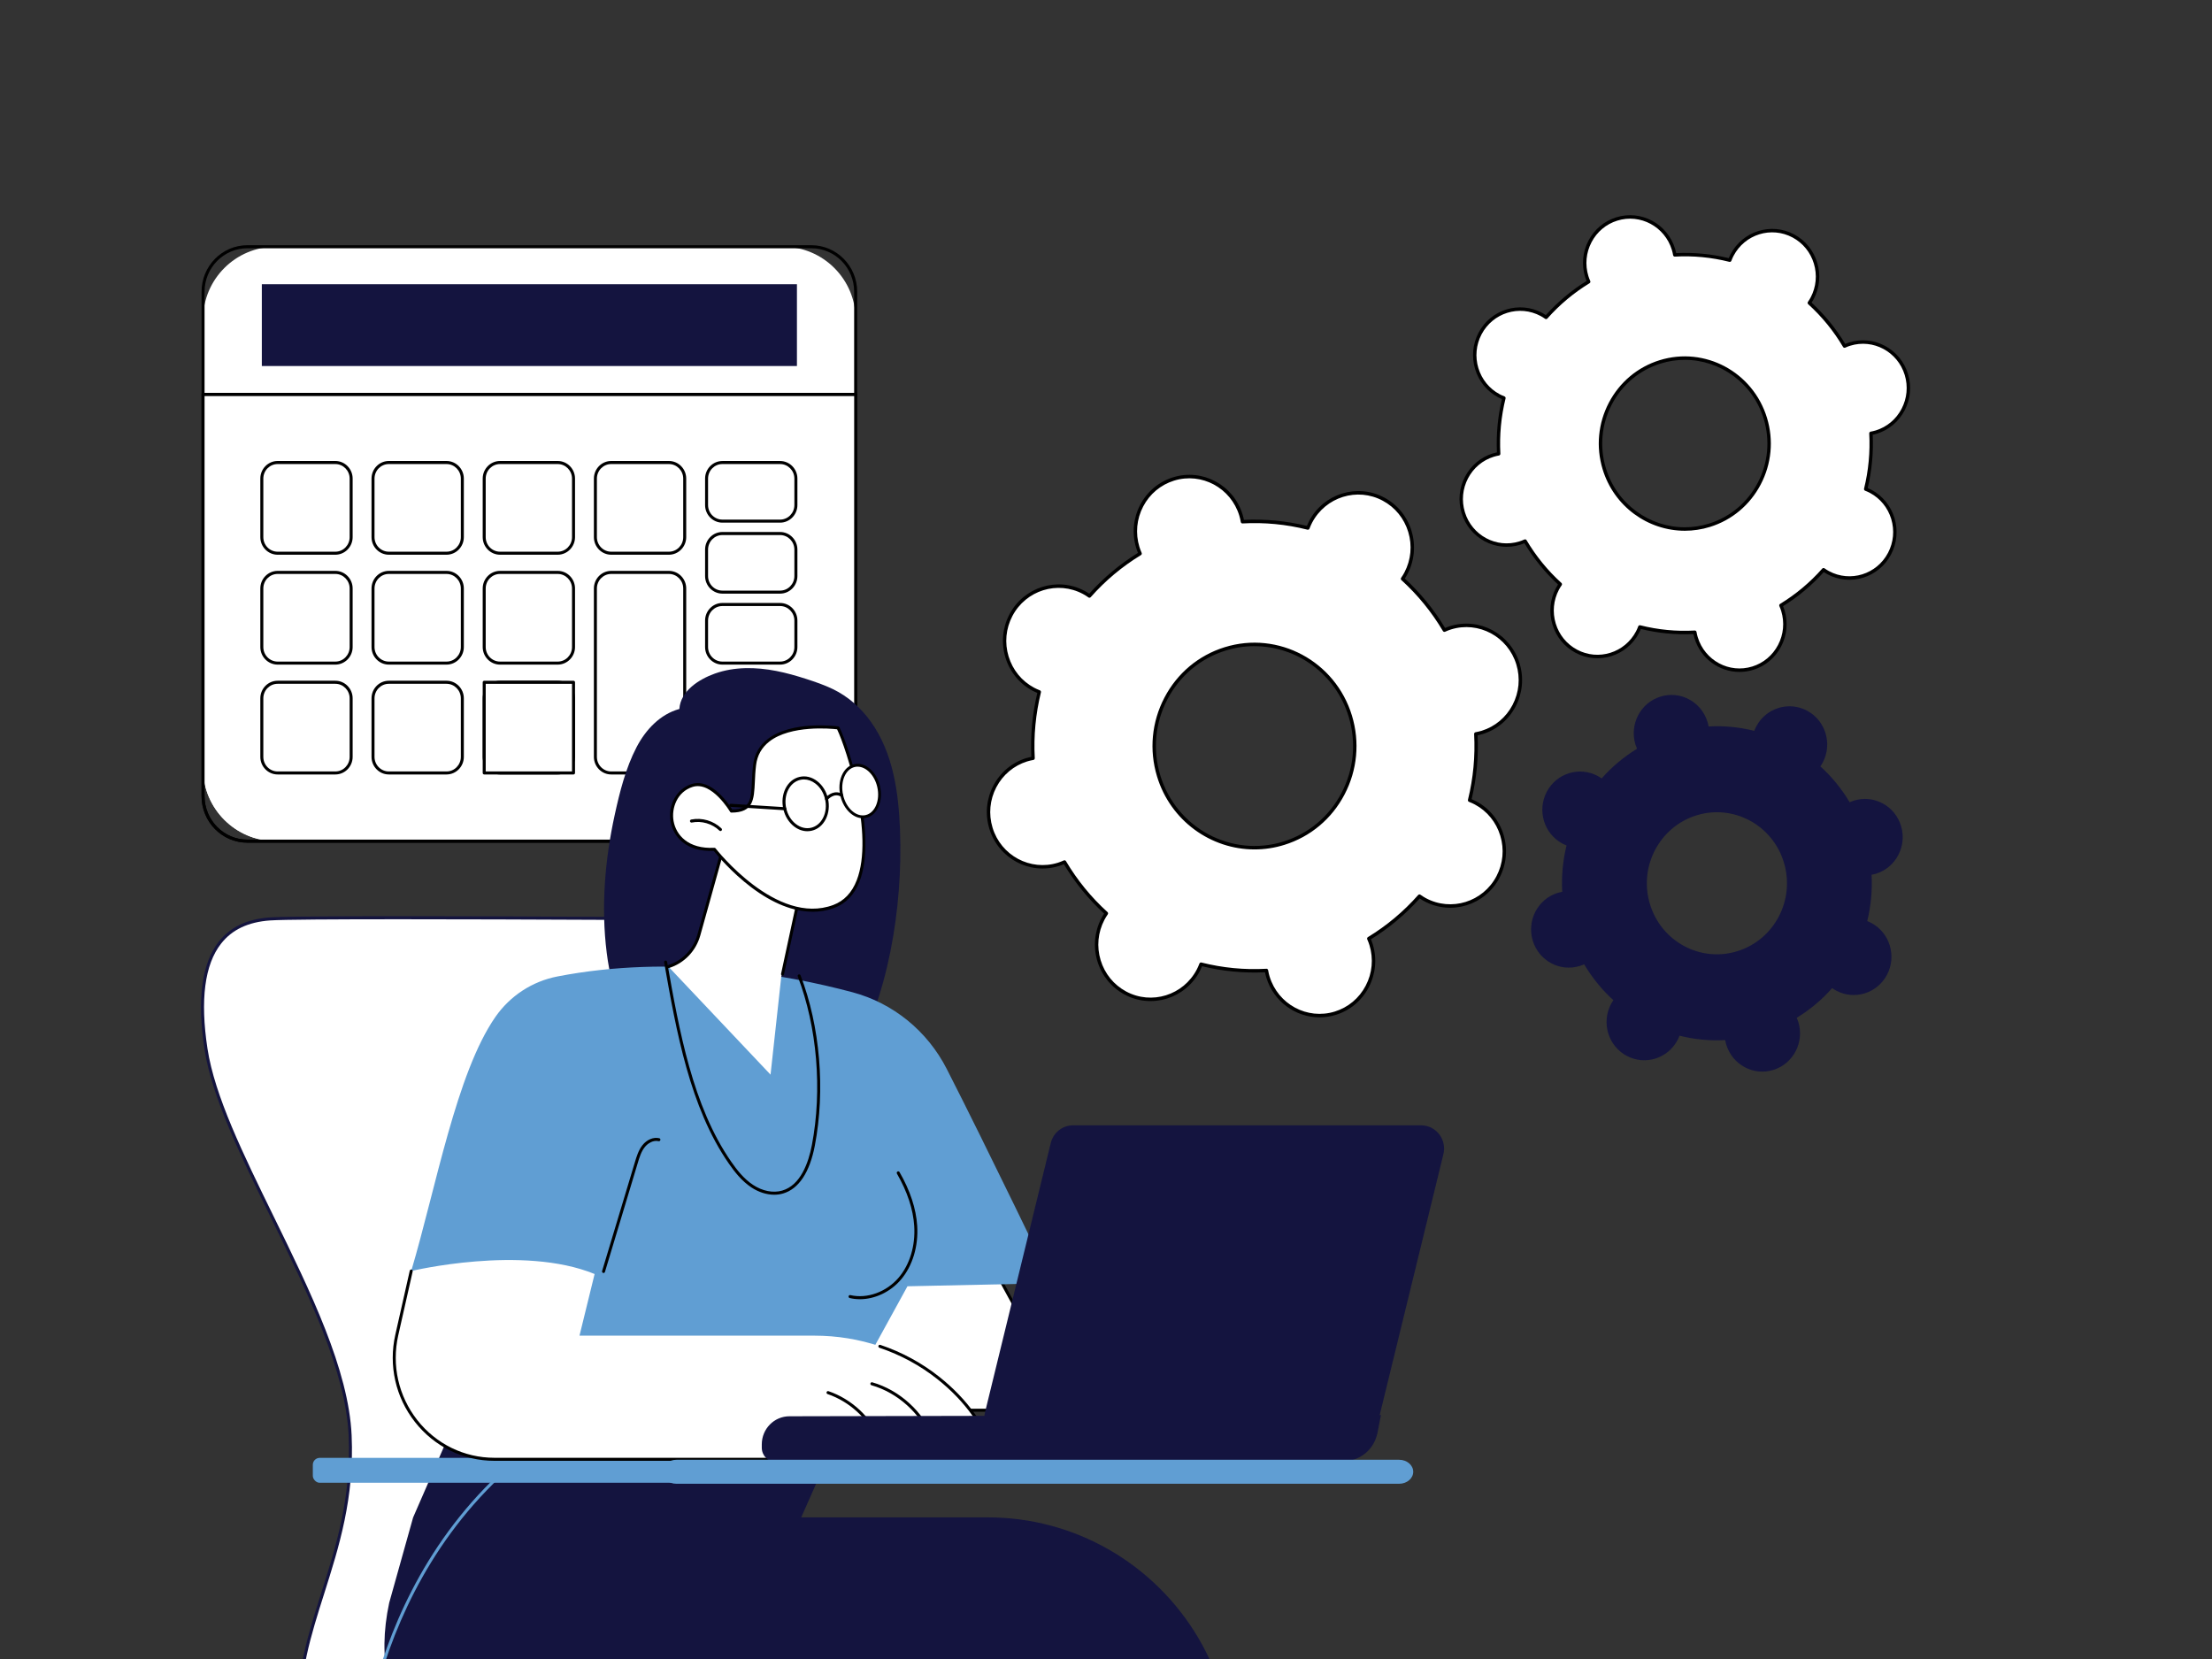 <?xml version="1.0" encoding="UTF-8"?>
<svg xmlns="http://www.w3.org/2000/svg" id="Layer_1" data-name="Layer 1" viewBox="0 0 900 675">
  <rect x="0" y="0" width="900" height="675" fill="#333333" stroke="none"/>
  <defs>
    <style>
      .cls-1 {
        fill: none;
      }

      .cls-1, .cls-2, .cls-3, .cls-4, .cls-5 {
        stroke-width: 0px;
      }

      .cls-2 {
        fill: #609ed3;
      }

      .cls-3 {
        fill: #14143f;
      }

      .cls-4 {
        fill: #000;
      }

      .cls-5 {
        fill: #fff;
      }
    </style>
  </defs>
  <path class="cls-4" d="M1277.99,41.84c-.14,0-.28-.05-.39-.16l-116.63-116.63-132.39-65.17h-208.29c-.31,0-.56-.25-.56-.56s.25-.56.56-.56h208.42c.09,0,.17.02.25.06l132.59,65.27c.05.03.1.06.15.11l116.7,116.7c.22.22.22.57,0,.79-.11.11-.25.16-.39.16Z"></path>
  <g>
    <path class="cls-5" d="M82.62,160.45h265.52v152.23c0,16.31-13.24,29.55-29.55,29.55H112.18c-16.31,0-29.55-13.24-29.55-29.55v-152.23h0Z"></path>
    <path class="cls-4" d="M330.13,342.86H100.64c-10.27,0-18.63-8.48-18.63-18.91v-163.5c0-.34.27-.62.61-.62h265.52c.34,0,.61.28.61.62v163.5c0,10.43-8.36,18.91-18.63,18.91ZM83.23,161.07v162.88c0,9.74,7.81,17.67,17.41,17.67h229.49c9.6,0,17.41-7.93,17.41-17.67v-162.88H83.23Z"></path>
  </g>
  <g>
    <path class="cls-5" d="M82.62,160.45h265.52v152.23c0,16.31-13.24,29.55-29.55,29.55H112.18c-16.31,0-29.55-13.24-29.55-29.55v-152.23h0Z"></path>
    <path class="cls-4" d="M330.13,342.86H100.64c-10.27,0-18.63-8.48-18.63-18.91v-163.5c0-.34.27-.62.61-.62h265.52c.34,0,.61.28.61.62v163.5c0,10.43-8.36,18.91-18.63,18.91ZM83.23,161.07v162.88c0,9.74,7.81,17.67,17.41,17.67h229.49c9.6,0,17.41-7.93,17.41-17.67v-162.88H83.23Z"></path>
  </g>
  <g>
    <path class="cls-5" d="M112.18,100.39h206.41c16.31,0,29.55,13.24,29.55,29.55v30.5H82.62v-30.5c0-16.31,13.24-29.55,29.55-29.55Z"></path>
    <path class="cls-4" d="M348.15,161.07H82.62c-.34,0-.61-.28-.61-.62v-41.77c0-10.43,8.36-18.91,18.63-18.91h229.49c10.27,0,18.63,8.48,18.63,18.91v41.77c0,.34-.27.62-.61.62ZM83.23,159.83h264.3v-41.15c0-9.74-7.81-17.67-17.41-17.67H100.64c-9.6,0-17.41,7.93-17.41,17.67v41.15Z"></path>
  </g>
  <rect class="cls-3" x="106.53" y="115.64" width="217.72" height="33.28"></rect>
  <g>
    <rect class="cls-5" x="106.53" y="188.2" width="36.34" height="36.89" rx="10.55" ry="10.55"></rect>
    <path class="cls-4" d="M136.44,225.7h-23.48c-3.88,0-7.04-3.21-7.04-7.15v-23.84c0-3.94,3.16-7.15,7.04-7.15h23.48c3.88,0,7.04,3.21,7.04,7.15v23.84c0,3.94-3.16,7.15-7.04,7.15ZM112.96,188.81c-3.21,0-5.82,2.65-5.82,5.91v23.84c0,3.26,2.61,5.91,5.82,5.91h23.48c3.21,0,5.82-2.65,5.82-5.91v-23.84c0-3.26-2.61-5.91-5.82-5.91h-23.48Z"></path>
  </g>
  <g>
    <rect class="cls-5" x="151.77" y="188.2" width="36.34" height="36.89" rx="10.55" ry="10.55"></rect>
    <path class="cls-4" d="M181.68,225.7h-23.48c-3.88,0-7.04-3.21-7.04-7.15v-23.84c0-3.94,3.16-7.15,7.04-7.15h23.48c3.88,0,7.04,3.21,7.04,7.15v23.84c0,3.94-3.16,7.15-7.04,7.15ZM158.2,188.81c-3.21,0-5.82,2.65-5.82,5.91v23.84c0,3.26,2.61,5.91,5.82,5.91h23.48c3.21,0,5.82-2.65,5.82-5.91v-23.84c0-3.26-2.61-5.91-5.82-5.91h-23.48Z"></path>
  </g>
  <g>
    <rect class="cls-5" x="197.01" y="188.2" width="36.34" height="36.89" rx="10.55" ry="10.55"></rect>
    <path class="cls-4" d="M226.92,225.7h-23.48c-3.88,0-7.04-3.21-7.04-7.15v-23.84c0-3.94,3.16-7.15,7.04-7.15h23.48c3.88,0,7.04,3.21,7.04,7.15v23.84c0,3.94-3.16,7.15-7.04,7.15ZM203.44,188.81c-3.21,0-5.82,2.65-5.82,5.91v23.84c0,3.26,2.61,5.91,5.82,5.91h23.48c3.21,0,5.82-2.65,5.82-5.91v-23.84c0-3.26-2.61-5.91-5.82-5.91h-23.48Z"></path>
  </g>
  <g>
    <rect class="cls-5" x="242.24" y="188.2" width="36.34" height="36.89" rx="10.55" ry="10.55"></rect>
    <path class="cls-4" d="M272.16,225.7h-23.48c-3.88,0-7.04-3.21-7.04-7.15v-23.84c0-3.94,3.16-7.15,7.04-7.15h23.48c3.88,0,7.04,3.21,7.04,7.15v23.84c0,3.94-3.16,7.15-7.04,7.15ZM248.68,188.81c-3.21,0-5.82,2.65-5.82,5.91v23.84c0,3.26,2.61,5.91,5.82,5.91h23.48c3.21,0,5.82-2.65,5.82-5.91v-23.84c0-3.26-2.61-5.91-5.82-5.91h-23.48Z"></path>
  </g>
  <g>
    <rect class="cls-5" x="106.53" y="232.9" width="36.34" height="36.89" rx="10.55" ry="10.55"></rect>
    <path class="cls-4" d="M136.44,270.41h-23.48c-3.88,0-7.04-3.21-7.04-7.15v-23.84c0-3.94,3.16-7.15,7.04-7.15h23.48c3.88,0,7.04,3.21,7.04,7.15v23.84c0,3.94-3.16,7.15-7.04,7.15ZM112.96,233.52c-3.21,0-5.82,2.65-5.82,5.91v23.84c0,3.26,2.61,5.91,5.82,5.91h23.48c3.21,0,5.82-2.65,5.82-5.91v-23.84c0-3.26-2.61-5.91-5.82-5.91h-23.48Z"></path>
  </g>
  <g>
    <rect class="cls-5" x="151.77" y="232.9" width="36.34" height="36.89" rx="10.55" ry="10.55"></rect>
    <path class="cls-4" d="M181.68,270.41h-23.48c-3.88,0-7.04-3.21-7.04-7.15v-23.84c0-3.94,3.16-7.15,7.04-7.15h23.48c3.88,0,7.04,3.21,7.04,7.15v23.84c0,3.94-3.16,7.15-7.04,7.15ZM158.2,233.52c-3.21,0-5.82,2.65-5.82,5.91v23.84c0,3.26,2.61,5.91,5.82,5.91h23.48c3.21,0,5.82-2.65,5.82-5.91v-23.84c0-3.26-2.61-5.91-5.82-5.91h-23.48Z"></path>
  </g>
  <g>
    <rect class="cls-5" x="197.01" y="232.9" width="36.34" height="36.89" rx="10.55" ry="10.55"></rect>
    <path class="cls-4" d="M226.92,270.41h-23.48c-3.88,0-7.04-3.21-7.04-7.15v-23.84c0-3.94,3.16-7.15,7.04-7.15h23.48c3.88,0,7.04,3.21,7.04,7.15v23.84c0,3.94-3.16,7.15-7.04,7.15ZM203.44,233.52c-3.21,0-5.82,2.65-5.82,5.91v23.84c0,3.26,2.61,5.91,5.82,5.91h23.48c3.21,0,5.82-2.65,5.82-5.91v-23.84c0-3.26-2.61-5.91-5.82-5.91h-23.48Z"></path>
  </g>
  <g>
    <rect class="cls-5" x="106.53" y="277.61" width="36.34" height="36.89" rx="10.55" ry="10.55"></rect>
    <path class="cls-4" d="M136.44,315.11h-23.48c-3.88,0-7.04-3.21-7.04-7.15v-23.84c0-3.94,3.16-7.15,7.04-7.15h23.48c3.88,0,7.04,3.21,7.04,7.15v23.84c0,3.94-3.16,7.15-7.04,7.15ZM112.96,278.22c-3.21,0-5.82,2.65-5.82,5.91v23.84c0,3.26,2.61,5.91,5.82,5.91h23.48c3.21,0,5.82-2.65,5.82-5.91v-23.84c0-3.26-2.61-5.91-5.82-5.91h-23.48Z"></path>
  </g>
  <g>
    <rect class="cls-5" x="151.77" y="277.61" width="36.34" height="36.89" rx="10.55" ry="10.55"></rect>
    <path class="cls-4" d="M181.68,315.11h-23.48c-3.88,0-7.04-3.21-7.04-7.15v-23.84c0-3.94,3.16-7.15,7.04-7.15h23.48c3.88,0,7.04,3.21,7.04,7.15v23.84c0,3.94-3.16,7.15-7.04,7.15ZM158.2,278.22c-3.21,0-5.82,2.65-5.82,5.91v23.84c0,3.26,2.61,5.91,5.82,5.91h23.48c3.21,0,5.82-2.65,5.82-5.91v-23.84c0-3.26-2.61-5.91-5.82-5.91h-23.48Z"></path>
  </g>
  <g>
    <rect class="cls-5" x="242.24" y="232.9" width="36.34" height="81.6" rx="10.55" ry="10.55"></rect>
    <path class="cls-4" d="M272.16,315.11h-23.48c-3.88,0-7.04-3.21-7.04-7.15v-68.54c0-3.94,3.16-7.15,7.04-7.15h23.48c3.88,0,7.04,3.21,7.04,7.15v68.54c0,3.94-3.16,7.15-7.04,7.15ZM248.68,233.52c-3.21,0-5.82,2.65-5.82,5.91v68.54c0,3.26,2.61,5.91,5.82,5.91h23.48c3.21,0,5.82-2.65,5.82-5.91v-68.54c0-3.26-2.61-5.91-5.82-5.91h-23.48Z"></path>
  </g>
  <g>
    <rect class="cls-5" x="197.01" y="277.61" width="36.34" height="36.89" rx="10.55" ry="10.55"></rect>
    <path class="cls-4" d="M226.92,315.11h-23.48c-3.88,0-7.04-3.21-7.04-7.15v-23.84c0-3.94,3.16-7.15,7.04-7.15h23.48c3.88,0,7.04,3.21,7.04,7.15v23.84c0,3.94-3.16,7.15-7.04,7.15ZM203.44,278.22c-3.21,0-5.82,2.65-5.82,5.91v23.84c0,3.26,2.61,5.91,5.82,5.91h23.48c3.21,0,5.82-2.65,5.82-5.91v-23.84c0-3.26-2.61-5.91-5.82-5.91h-23.48Z"></path>
  </g>
  <g>
    <rect class="cls-5" x="287.48" y="277.61" width="36.34" height="36.89" rx="10.55" ry="10.55"></rect>
    <path class="cls-4" d="M317.4,315.11h-23.48c-3.88,0-7.04-3.21-7.04-7.15v-23.84c0-3.94,3.16-7.15,7.04-7.15h23.48c3.88,0,7.04,3.21,7.04,7.15v23.84c0,3.94-3.16,7.15-7.04,7.15ZM293.91,278.22c-3.21,0-5.82,2.65-5.82,5.91v23.84c0,3.26,2.61,5.91,5.82,5.91h23.48c3.21,0,5.82-2.65,5.82-5.91v-23.84c0-3.26-2.61-5.91-5.82-5.91h-23.48Z"></path>
  </g>
  <g>
    <rect class="cls-5" x="287.48" y="188.2" width="36.34" height="23.83" rx="10.55" ry="10.55"></rect>
    <path class="cls-4" d="M317.4,212.65h-23.48c-3.88,0-7.04-3.21-7.04-7.15v-10.78c0-3.94,3.16-7.15,7.04-7.15h23.48c3.88,0,7.04,3.21,7.04,7.15v10.78c0,3.94-3.16,7.15-7.04,7.15ZM293.91,188.81c-3.21,0-5.82,2.65-5.82,5.91v10.78c0,3.26,2.61,5.91,5.82,5.91h23.48c3.21,0,5.82-2.65,5.82-5.91v-10.78c0-3.26-2.61-5.91-5.82-5.91h-23.48Z"></path>
  </g>
  <g>
    <rect class="cls-5" x="287.48" y="217.08" width="36.34" height="23.83" rx="10.55" ry="10.55"></rect>
    <path class="cls-4" d="M317.4,241.53h-23.48c-3.88,0-7.04-3.21-7.04-7.15v-10.78c0-3.94,3.16-7.15,7.04-7.15h23.48c3.88,0,7.04,3.21,7.04,7.15v10.78c0,3.94-3.16,7.15-7.04,7.15ZM293.91,217.7c-3.21,0-5.82,2.65-5.82,5.91v10.78c0,3.26,2.61,5.91,5.82,5.91h23.48c3.21,0,5.82-2.65,5.82-5.91v-10.78c0-3.26-2.61-5.91-5.82-5.91h-23.48Z"></path>
  </g>
  <g>
    <rect class="cls-5" x="287.48" y="245.96" width="36.34" height="23.83" rx="10.55" ry="10.55"></rect>
    <path class="cls-4" d="M317.4,270.41h-23.48c-3.88,0-7.04-3.21-7.04-7.15v-10.78c0-3.94,3.16-7.15,7.04-7.15h23.48c3.88,0,7.04,3.21,7.04,7.15v10.78c0,3.94-3.16,7.15-7.04,7.15ZM293.91,246.58c-3.21,0-5.82,2.65-5.82,5.91v10.78c0,3.26,2.61,5.91,5.82,5.91h23.48c3.21,0,5.82-2.65,5.82-5.91v-10.78c0-3.26-2.61-5.91-5.82-5.91h-23.48Z"></path>
  </g>
  <g>
    <rect class="cls-5" x="197.01" y="277.61" width="36.34" height="36.89"></rect>
    <path class="cls-4" d="M233.35,315.11h-36.34c-.34,0-.61-.28-.61-.62v-36.89c0-.34.27-.62.61-.62h36.34c.34,0,.61.28.61.62v36.89c0,.34-.27.62-.61.62ZM197.62,313.88h35.12v-35.65h-35.12v35.65Z"></path>
  </g>
  <path class="cls-5" d="M339.78,739.25h-194.06s-21.68-1.1-23.85-39.62c-2.17-38.52,22.77-67.13,20.6-115.55-2.17-48.42-52.15-114.45-58.66-157.37-6.5-42.92,10.84-51.72,26.02-52.82s179,0,179,0l13.01,323.54h43.37s-3.79,43.47-5.42,41.82Z"></path>
  <path class="cls-3" d="M339.87,739.91c-.08,0-.17-.02-.25-.05h-193.91c-.26-.01-5.73-.35-11.52-5.52-5.28-4.72-11.81-14.57-12.94-34.68-1.04-18.42,4.07-34.55,9.49-51.63,6.02-18.99,12.25-38.64,11.11-63.93-1.18-26.46-16.68-58.12-31.66-88.73-12.37-25.27-24.05-49.13-26.99-68.57-3.06-20.17-1.11-34.85,5.79-43.63,4.71-5.99,11.51-9.23,20.78-9.9,15.03-1.09,177.41-.01,179.05,0,.33,0,.59.26.6.59l12.99,322.94h42.78c.17,0,.33.07.45.2.12.13.17.3.16.47,0,.1-.91,10.43-2.01,20.71-2.26,21.16-3.08,21.46-3.68,21.68-.08.03-.16.04-.24.04ZM340.21,738.81h0,0ZM162.88,374.02c-26.48,0-48,.12-53.01.48-8.92.65-15.44,3.73-19.92,9.44-6.68,8.5-8.55,22.86-5.54,42.67,2.92,19.25,14.56,43.03,26.88,68.21,15.04,30.72,30.59,62.5,31.78,89.22,1.14,25.52-5.12,45.27-11.17,64.37-5.38,16.96-10.45,32.98-9.43,51.18,2.11,37.53,23.06,39.02,23.27,39.03h193.89c1.21-2.73,3.59-25.79,4.89-40.58h-42.7c-.33,0-.6-.26-.61-.59l-12.99-322.95c-7.04-.05-75.12-.48-125.36-.48Z"></path>
  <polygon class="cls-3" points="361.39 537.38 319.54 631.98 168.1 617.37 198.99 546.54 361.39 537.38"></polygon>
  <path class="cls-3" d="M272.15,939.3s155.54,36.3,289.58-22.09c0,0-45.15-201.55-74.06-250.61-18.01-30.56-50.55-49.22-85.62-49.22h-233.96s-9.74,34.77-9.74,34.77c-9.83,45.93,18.13,78.14,76.59,78.18,32.57.02,76.46.56,91.72.39l-54.51,208.59Z"></path>
  <g>
    <path class="cls-2" d="M145.71,739.87c-.33,0-.6-.26-.61-.59,0-.21-.7-20.85,6.06-48.22,6.24-25.26,20.29-61.59,51.77-91.24.25-.23.63-.22.86.03.23.25.21.64-.03.87-31.26,29.44-45.22,65.53-51.42,90.63-6.72,27.19-6.03,47.66-6.03,47.87.01.34-.25.63-.59.64,0,0-.02,0-.02,0Z"></path>
    <rect class="cls-2" x="127.28" y="593.16" width="148.25" height="10.14" rx="2.81" ry="2.81"></rect>
  </g>
  <path class="cls-3" d="M366.19,337.55c-.6-15.2-2.81-31.18-11.81-43.82-4.05-5.69-9.27-10.36-15.54-13.37-3.47-1.67-7.11-2.92-10.77-4.1-4.02-1.3-8.09-2.46-12.24-3.27-8.27-1.61-17-1.79-25.03,1.09-6.22,2.23-13.92,6.96-14.38,14.38-7.82,2.14-13.72,8.44-17.42,15.55-4.42,8.47-6.84,18.2-8.88,27.51-4,18.25-5.61,37.55-3.26,56.15,2.05,16.18,7.57,32.51,19.21,44.21,10.81,10.86,26.07,16.47,41.17,16.49,7.67,0,15.4-1.41,22.5-4.36,6.33-2.63,12.52-6.62,16.48-12.39,14.92-25.3,21.23-61.81,19.96-94.06Z"></path>
  <g>
    <polygon class="cls-5" points="435.98 573.79 319.9 573.79 328.18 505.35 391.76 492.8 435.98 573.79"></polygon>
    <path class="cls-4" d="M435.98,574.4h-116.08c-.17,0-.34-.08-.46-.21-.12-.13-.17-.31-.15-.49l8.29-68.43c.03-.27.23-.48.49-.53l63.57-12.55c.26-.05.52.07.65.31l44.22,80.98c.1.19.1.43,0,.61-.11.19-.31.3-.53.3ZM320.59,573.17h114.36l-43.51-79.67-62.7,12.38-8.15,67.29Z"></path>
  </g>
  <g>
    <path class="cls-2" d="M369.22,523.35l58.85-1.26s-26.32-54.79-42.87-87.18c-7.88-15.43-21.81-26.78-38.38-31.2-27.39-7.3-73.18-15.52-120.05-6.41-10.19,1.98-19.23,7.86-25.21,16.46-15.88,22.86-24.18,69.49-34.25,103.39l64.96,1.21-15.47,54.87,125.44-.73,26.98-49.15Z"></path>
    <path class="cls-4" d="M245.56,517.94c-.06,0-.12,0-.18-.03-.32-.1-.5-.45-.4-.77l13.36-44.35c.68-2.24,1.44-4.79,3.02-6.8,1.82-2.32,4.52-3.45,6.88-2.88.33.08.53.41.45.74-.08.33-.41.54-.73.46-2.16-.52-4.4.86-5.65,2.45-1.44,1.83-2.14,4.15-2.81,6.39l-13.36,44.35c-.08.27-.32.44-.58.44Z"></path>
    <path class="cls-4" d="M315,486.1c-3.09,0-6.34-1.03-9.32-3-3.93-2.61-6.82-6.35-9.13-9.67-15.89-22.85-21.39-53.98-26.25-81.45l-.08-.43c-.06-.34.16-.66.49-.72.33-.06.65.16.71.5l.08.43c4.83,27.34,10.31,58.33,26.04,80.95,2.24,3.22,5.04,6.86,8.8,9.35,3.88,2.57,8.22,3.43,11.92,2.35,7.47-2.18,10.69-11.29,12.08-18.54,4.28-22.41,2.13-48.05-5.75-68.58-.12-.32.03-.68.35-.8.31-.12.67.03.79.35,7.96,20.74,10.13,46.63,5.81,69.26-2.08,10.9-6.55,17.64-12.94,19.5-1.16.34-2.37.5-3.6.5Z"></path>
    <path class="cls-4" d="M349.84,528.61c-1.39,0-2.77-.15-4.11-.47-.33-.08-.53-.41-.46-.74.08-.33.4-.54.73-.46,6.79,1.6,14.7-1.27,19.67-7.14,4.52-5.33,6.81-12.97,6.3-20.97-.43-6.79-2.8-13.96-7.03-21.31-.17-.3-.07-.67.22-.85.29-.17.66-.07.83.22,4.33,7.52,6.75,14.88,7.19,21.86.53,8.32-1.87,16.29-6.59,21.86-4.29,5.06-10.65,8.01-16.77,8.01Z"></path>
  </g>
  <g>
    <path class="cls-5" d="M405.11,593.74h-203.95c-26.17,0-45.55-24.69-39.71-50.58l5.87-26.01s45.15-10.85,74.61,1.21l-6.15,25.08h95.62c18.17,0,36,5.81,50.32,17.16,9.72,7.69,18.89,18.44,23.38,33.14Z"></path>
    <path class="cls-4" d="M405.11,594.36h-203.95c-12.66,0-24.45-5.76-32.34-15.81-7.89-10.05-10.79-23-7.97-35.52l5.87-26.01c.08-.33.4-.54.73-.47.33.08.53.41.46.74l-5.87,26.01c-2.74,12.16.08,24.72,7.73,34.48,7.66,9.75,19.1,15.35,31.38,15.35h203.11c-3.95-12.35-11.66-23.12-22.92-32.04-7-5.54-14.92-9.83-23.54-12.73-.32-.11-.49-.46-.39-.78.11-.32.45-.5.77-.39,8.75,2.95,16.79,7.3,23.9,12.93,11.71,9.27,19.64,20.52,23.59,33.45.06.19.02.39-.09.55-.11.16-.3.25-.49.25Z"></path>
    <path class="cls-4" d="M379.34,585.96c-.24,0-.47-.15-.57-.39-4.2-10.48-13.47-18.89-24.2-21.96-.32-.09-.51-.43-.42-.76.09-.33.43-.52.75-.43,11.08,3.17,20.66,11.86,25,22.68.13.32-.02.68-.33.81-.08.03-.15.05-.23.05Z"></path>
    <path class="cls-4" d="M357.72,586.44c-.23,0-.46-.14-.56-.37-3.85-8.77-11.5-15.82-20.46-18.87-.32-.11-.49-.46-.38-.78.11-.32.45-.5.77-.39,9.28,3.16,17.2,10.47,21.19,19.54.14.31,0,.68-.31.82-.08.04-.16.05-.25.05Z"></path>
  </g>
  <g>
    <path class="cls-5" d="M317.87,397.42l-4.36,39.82-41.56-43.95c6.02-1.87,10.69-6.71,12.4-12.86l11.31-40.58,31.45,16.03-9.24,41.55Z"></path>
    <path class="cls-4" d="M318.4,396.94s-.09,0-.13-.01c-.33-.07-.54-.4-.47-.74l8.61-39.97-30.37-15.48-11.11,39.86c-1.78,6.38-6.57,11.34-12.81,13.28-.32.1-.66-.08-.76-.41-.1-.33.08-.67.4-.77,5.85-1.82,10.33-6.46,11.99-12.44l11.31-40.58c.05-.18.17-.32.34-.4.17-.07.36-.07.52.01l31.45,16.03c.25.13.38.41.32.69l-8.71,40.44c-.06.29-.31.49-.6.49Z"></path>
    <g>
      <path class="cls-5" d="M297.58,330s-7.62-13.07-15.97-10.43c-12.72,4.02-11.9,27.09,9.06,25.98,0,0,24.8,32.16,48.59,23.23,23.79-8.93,6.34-63.31,1.73-72.63,0,0-31.6-4.27-33.97,15.07-1.37,11.25,1.29,18.78-9.45,18.78Z"></path>
      <path class="cls-4" d="M330.63,370.95c-7.76,0-16.23-3.35-24.95-9.93-8.23-6.21-14.15-13.4-15.29-14.83-11.29.48-16.47-5.82-17.54-11.92-1.2-6.79,2.49-13.36,8.58-15.28,8.07-2.55,15.23,8.36,16.49,10.4,7.47-.12,7.66-4.14,8-11.36.1-2.05.2-4.38.51-6.87.52-4.28,2.48-7.78,5.82-10.39,9.8-7.68,28.06-5.32,28.83-5.21.2.03.37.15.46.34,3.71,7.5,15.61,43.61,8.17,62.76-2.08,5.35-5.52,8.96-10.23,10.73-2.82,1.06-5.77,1.58-8.84,1.58ZM290.67,344.93c.19,0,.36.09.48.24.25.32,24.8,31.7,47.9,23.03,4.37-1.64,7.57-5.01,9.52-10.02,7.2-18.53-4.16-53.45-7.98-61.45-2.5-.28-18.9-1.82-27.61,5.01-3.07,2.41-4.87,5.62-5.35,9.56-.3,2.44-.41,4.75-.5,6.78-.34,7.28-.59,12.54-9.55,12.54-.22,0-.41-.12-.52-.3-.07-.13-7.47-12.61-15.26-10.15-6.27,1.98-8.67,8.63-7.74,13.88.99,5.64,5.87,11.45,16.59,10.89.01,0,.02,0,.03,0Z"></path>
    </g>
    <path class="cls-4" d="M293.15,338.14c-.15,0-.3-.06-.42-.17-2.96-2.85-7.27-4.11-11.27-3.3-.33.07-.65-.15-.72-.49-.07-.34.15-.66.48-.73,4.38-.89,9.11.5,12.34,3.62.24.24.25.63.02.87-.12.13-.28.19-.44.19Z"></path>
    <g>
      <g>
        <path class="cls-5" d="M336.29,325.05c1.3,5.71-1.45,11.23-6.14,12.34-4.69,1.1-9.55-2.64-10.85-8.35-1.3-5.71,1.45-11.23,6.14-12.34s9.55,2.64,10.85,8.35Z"></path>
        <path class="cls-4" d="M328.48,338.2c-1.87,0-3.73-.66-5.39-1.94-2.16-1.66-3.72-4.18-4.38-7.08-.66-2.9-.35-5.86.87-8.32,1.24-2.5,3.27-4.19,5.72-4.76,2.45-.58,5.01.04,7.2,1.73,2.16,1.66,3.72,4.18,4.38,7.08.66,2.9.35,5.86-.87,8.32-1.24,2.5-3.27,4.19-5.72,4.76-.6.14-1.2.21-1.81.21ZM327.11,317.13c-.51,0-1.02.06-1.53.18-2.09.49-3.83,1.95-4.91,4.12-1.09,2.2-1.37,4.86-.77,7.48.6,2.62,1.99,4.89,3.93,6.37,1.9,1.46,4.1,2,6.19,1.51,2.09-.49,3.83-1.95,4.91-4.12,1.1-2.2,1.37-4.86.77-7.48-.6-2.62-1.99-4.89-3.93-6.37-1.44-1.11-3.06-1.69-4.66-1.69Z"></path>
      </g>
      <g>
        <path class="cls-5" d="M357.5,320.08c1.3,5.71-1.01,11.13-5.15,12.1-4.15.97-8.56-2.87-9.87-8.58-1.3-5.71,1.01-11.13,5.15-12.1s8.56,2.87,9.87,8.58Z"></path>
        <path class="cls-4" d="M351.03,332.91c-1.74,0-3.49-.71-5.06-2.07-1.96-1.7-3.39-4.22-4.05-7.11-.66-2.88-.46-5.79.57-8.19,1.05-2.46,2.83-4.1,5.02-4.61,4.45-1.05,9.18,3,10.55,9.01,1.37,6.01-1.13,11.76-5.58,12.8-.48.11-.96.17-1.44.17ZM348.94,311.93c-.39,0-.79.04-1.18.14-1.82.43-3.32,1.83-4.22,3.94-.92,2.17-1.1,4.83-.5,7.47.6,2.64,1.91,4.95,3.68,6.49,1.72,1.5,3.67,2.09,5.5,1.66,3.83-.9,5.95-6.02,4.72-11.41-1.1-4.84-4.54-8.28-8-8.28Z"></path>
      </g>
      <path class="cls-4" d="M336.29,325.67c-.14,0-.28-.05-.39-.14-.26-.22-.29-.61-.08-.87,1.09-1.34,3.95-3.4,6.97-1.59.29.17.39.55.22.85-.17.29-.55.39-.83.22-2.87-1.72-5.31,1.19-5.41,1.31-.12.15-.29.22-.47.22Z"></path>
      <path class="cls-4" d="M319.3,329.66s-.03,0-.04,0l-21.97-1.38c-.34-.02-.59-.31-.57-.66.02-.34.32-.6.65-.58l21.97,1.38c.34.02.59.31.57.66-.02.33-.29.58-.61.58Z"></path>
    </g>
  </g>
  <path class="cls-3" d="M544.77,594.85h-229.09c-3.16,0-5.73-2.6-5.73-5.81v-1.37c0-6.31,5.04-11.43,11.26-11.43l240.65-.51-1.42,7.37c-1.89,8.33-8.85,11.75-15.68,11.75Z"></path>
  <path class="cls-3" d="M551.47,586.42h-141.67c-6.05,0-10.49-5.77-9.04-11.73l26.77-109.64c1.03-4.22,4.76-7.18,9.04-7.18h141.67c6.05,0,10.49,5.77,9.04,11.73l-26.77,109.64c-1.03,4.22-4.76,7.18-9.04,7.18Z"></path>
  <rect class="cls-1" x="82.4" y="262.16" width="507.26" height="340.86"></rect>
  <path class="cls-2" d="M569.28,593.94h-294.09c-3.16,0-5.72,2.18-5.72,4.88s2.56,4.88,5.72,4.88h294.09c3.16,0,5.72-2.18,5.72-4.88s-2.56-4.88-5.72-4.88Z"></path>
  <path class="cls-3" d="M754.31,325.75c-.6.19-1.18.42-1.74.67-3.27-5.51-7.29-10.42-11.9-14.6.35-.51.69-1.04.98-1.61,3.97-7.59,1.12-17.01-6.37-21.03-7.49-4.02-16.78-1.13-20.75,6.46-.3.57-.54,1.14-.76,1.73-6-1.52-12.26-2.14-18.6-1.79-.11-.61-.24-1.23-.43-1.84-2.49-8.21-11.07-12.83-19.17-10.3-8.1,2.52-12.65,11.23-10.17,19.44.19.61.41,1.2.66,1.77-5.44,3.32-10.28,7.4-14.4,12.07-.51-.36-1.03-.69-1.59-.99-7.49-4.02-16.78-1.13-20.75,6.46s-1.12,17.01,6.37,21.03c.56.3,1.13.55,1.7.77-1.5,6.08-2.12,12.43-1.77,18.85-.61.11-1.21.25-1.82.43-8.1,2.52-12.65,11.23-10.17,19.44,2.49,8.21,11.07,12.83,19.17,10.3.6-.19,1.18-.42,1.74-.67,3.27,5.51,7.29,10.42,11.9,14.6-.35.51-.69,1.04-.98,1.61-3.97,7.59-1.12,17.01,6.37,21.03,7.49,4.02,16.78,1.13,20.75-6.46.3-.57.54-1.14.76-1.73,6,1.52,12.26,2.14,18.6,1.79.11.61.24,1.23.43,1.84,2.49,8.21,11.07,12.83,19.17,10.3,8.1-2.52,12.65-11.23,10.17-19.44-.19-.61-.41-1.2-.66-1.77,5.44-3.32,10.28-7.4,14.4-12.07.51.36,1.03.69,1.59.99,7.49,4.02,16.78,1.13,20.75-6.46,3.97-7.59,1.12-17.01-6.37-21.03-.56-.3-1.13-.55-1.7-.77,1.5-6.08,2.12-12.43,1.77-18.85.61-.11,1.21-.25,1.82-.43,8.1-2.52,12.65-11.23,10.17-19.44-2.49-8.21-11.07-12.83-19.17-10.3ZM706.93,387c-15.05,4.69-30.99-3.88-35.61-19.13-4.62-15.25,3.84-31.42,18.88-36.11,15.05-4.69,30.99,3.88,35.61,19.13,4.62,15.25-3.84,31.42-18.88,36.11Z"></path>
  <g>
    <path class="cls-5" d="M752.57,140c-.73.23-1.42.51-2.1.81-3.93-6.64-8.78-12.53-14.32-17.56.42-.62.83-1.26,1.18-1.94,4.78-9.14,1.35-20.47-7.66-25.31-9.01-4.84-20.19-1.36-24.97,7.78-.36.68-.65,1.38-.92,2.08-7.22-1.82-14.75-2.58-22.38-2.15-.13-.74-.29-1.48-.52-2.22-2.99-9.88-13.32-15.43-23.07-12.4-9.75,3.04-15.23,13.51-12.23,23.39.22.74.5,1.44.8,2.13-6.55,3.99-12.36,8.9-17.33,14.52-.61-.43-1.24-.84-1.91-1.2-9.01-4.84-20.19-1.36-24.97,7.78-4.78,9.14-1.35,20.47,7.66,25.31.67.36,1.36.66,2.05.93-1.8,7.32-2.55,14.96-2.13,22.69-.73.13-1.46.3-2.19.52-9.75,3.04-15.23,13.51-12.23,23.39,2.99,9.88,13.32,15.43,23.07,12.4.73-.23,1.42-.51,2.1-.81,3.93,6.64,8.78,12.53,14.32,17.56-.42.62-.83,1.26-1.18,1.94-4.78,9.14-1.35,20.47,7.66,25.31,9.01,4.84,20.19,1.36,24.97-7.78.36-.68.65-1.38.92-2.08,7.22,1.82,14.75,2.58,22.38,2.15.13.74.29,1.48.52,2.22,2.99,9.88,13.32,15.43,23.07,12.4,9.75-3.04,15.23-13.51,12.23-23.39-.22-.74-.5-1.44-.8-2.13,6.55-3.99,12.36-8.9,17.33-14.52.61.43,1.24.84,1.91,1.2,9.01,4.84,20.19,1.36,24.97-7.78,4.78-9.14,1.35-20.47-7.66-25.31-.67-.36-1.36-.66-2.05-.93,1.8-7.32,2.55-14.96,2.13-22.69.73-.13,1.46-.3,2.19-.52,9.75-3.04,15.23-13.51,12.23-23.39-2.99-9.88-13.32-15.43-23.07-12.4ZM695.56,213.71c-18.11,5.64-37.29-4.67-42.85-23.02-5.56-18.36,4.61-37.81,22.72-43.45,18.11-5.64,37.29,4.67,42.85,23.02,5.56,18.36-4.61,37.81-22.72,43.45Z"></path>
    <path class="cls-4" d="M707.76,273.39c-8.2,0-15.8-5.38-18.32-13.72-.16-.52-.3-1.08-.42-1.69-7.2.34-14.39-.35-21.39-2.06-.23.58-.47,1.1-.73,1.58-4.95,9.46-16.57,13.08-25.91,8.07-4.52-2.43-7.84-6.5-9.34-11.47-1.5-4.96-1.01-10.21,1.39-14.8.25-.48.54-.97.88-1.49-5.32-4.91-9.92-10.55-13.68-16.79-.57.24-1.1.43-1.61.6-10.1,3.15-20.84-2.63-23.94-12.87-1.5-4.96-1.01-10.22,1.39-14.8,2.4-4.58,6.41-7.95,11.31-9.47.51-.16,1.06-.3,1.67-.43-.34-7.3.35-14.59,2.03-21.68-.57-.24-1.08-.48-1.56-.73-4.52-2.43-7.84-6.5-9.34-11.46-1.5-4.96-1.01-10.21,1.39-14.8,4.95-9.47,16.57-13.08,25.91-8.07.47.25.96.55,1.47.89,4.85-5.4,10.41-10.06,16.56-13.88-.24-.58-.43-1.12-.59-1.64-1.5-4.96-1.01-10.22,1.39-14.8s6.41-7.95,11.31-9.47c10.1-3.15,20.84,2.63,23.94,12.87.16.52.3,1.08.42,1.69,7.2-.34,14.39.35,21.39,2.06.24-.58.47-1.1.73-1.58,4.95-9.46,16.57-13.08,25.91-8.07,4.52,2.43,7.84,6.5,9.34,11.46,1.5,4.96,1.01,10.21-1.39,14.8-.25.48-.54.97-.88,1.49,5.32,4.91,9.92,10.55,13.68,16.79.57-.24,1.1-.44,1.61-.6,10.1-3.15,20.84,2.63,23.94,12.87,1.5,4.96,1.01,10.22-1.39,14.8s-6.41,7.95-11.31,9.47c-.51.16-1.06.3-1.67.43.34,7.3-.35,14.59-2.03,21.68.57.24,1.08.48,1.55.74,4.52,2.43,7.84,6.5,9.34,11.46,1.5,4.96,1.01,10.21-1.39,14.8-4.95,9.46-16.57,13.08-25.91,8.07-.47-.25-.96-.55-1.47-.89-4.85,5.4-10.41,10.06-16.56,13.88.24.58.43,1.11.59,1.63,1.5,4.96,1.01,10.22-1.39,14.8-2.4,4.58-6.41,7.95-11.31,9.47-1.87.58-3.76.86-5.62.86ZM689.58,256.54c.33,0,.62.24.68.58.14.8.3,1.5.5,2.13,2.88,9.5,12.84,14.85,22.2,11.93,4.54-1.41,8.26-4.53,10.49-8.79,2.22-4.25,2.68-9.13,1.29-13.73-.19-.63-.44-1.3-.77-2.05-.14-.33-.02-.71.28-.89,6.41-3.91,12.19-8.75,17.17-14.38.23-.26.63-.31.91-.11.66.47,1.26.84,1.84,1.15,8.66,4.65,19.44,1.3,24.03-7.48,2.22-4.25,2.68-9.12,1.29-13.72-1.39-4.6-4.47-8.38-8.66-10.63-.58-.31-1.22-.6-1.97-.89-.33-.13-.51-.48-.43-.83,1.81-7.34,2.52-14.9,2.11-22.48-.02-.36.23-.67.57-.73.79-.14,1.48-.31,2.1-.5,4.54-1.41,8.26-4.53,10.49-8.79,2.22-4.25,2.68-9.13,1.29-13.73-2.88-9.5-12.84-14.85-22.2-11.93-.63.2-1.27.44-2.02.78-.32.14-.7.02-.88-.28-3.85-6.5-8.62-12.35-14.19-17.4-.26-.24-.31-.64-.11-.93.46-.67.83-1.28,1.14-1.86,2.22-4.25,2.68-9.12,1.29-13.72-1.39-4.6-4.47-8.38-8.66-10.63-8.66-4.65-19.44-1.3-24.03,7.48-.31.59-.6,1.24-.88,2-.13.33-.48.52-.82.43-7.24-1.83-14.7-2.55-22.17-2.13-.36.02-.66-.23-.72-.58-.14-.8-.3-1.5-.5-2.13-2.88-9.5-12.84-14.85-22.2-11.93-4.54,1.41-8.26,4.53-10.49,8.79-2.22,4.25-2.68,9.13-1.29,13.73.19.63.44,1.3.77,2.05.14.33.02.71-.28.89-6.41,3.91-12.19,8.75-17.17,14.38-.23.26-.63.31-.91.11-.66-.47-1.26-.84-1.84-1.15-8.66-4.65-19.44-1.3-24.03,7.48-2.22,4.25-2.68,9.12-1.29,13.72,1.39,4.6,4.47,8.38,8.66,10.63.58.31,1.22.6,1.97.89.33.13.51.48.43.83-1.81,7.35-2.52,14.91-2.11,22.48.02.36-.23.67-.57.73-.79.14-1.48.31-2.1.5-4.54,1.41-8.26,4.53-10.49,8.79-2.22,4.25-2.68,9.13-1.29,13.73,2.88,9.5,12.84,14.85,22.2,11.93.63-.2,1.27-.44,2.02-.78.32-.14.7-.02.88.28,3.85,6.5,8.62,12.35,14.19,17.4.26.24.31.64.11.93-.46.67-.83,1.28-1.14,1.86-2.22,4.25-2.68,9.12-1.29,13.72,1.39,4.6,4.47,8.38,8.66,10.63,8.66,4.65,19.44,1.3,24.03-7.48.31-.59.6-1.24.88-2,.13-.33.48-.52.82-.43,7.24,1.83,14.7,2.55,22.17,2.13.01,0,.03,0,.04,0ZM752.57,140h0,0ZM685.51,215.95c-14.96,0-28.85-9.82-33.46-25.06-2.74-9.06-1.84-18.66,2.54-27.03,4.38-8.37,11.71-14.52,20.64-17.3,18.45-5.74,38.06,4.79,43.72,23.49,2.74,9.06,1.84,18.66-2.54,27.03-4.38,8.37-11.71,14.52-20.64,17.3-3.41,1.06-6.86,1.57-10.26,1.57ZM685.49,146.41c-3.26,0-6.57.48-9.85,1.51-8.58,2.67-15.62,8.57-19.82,16.61-4.2,8.04-5.07,17.26-2.44,25.95,4.43,14.63,17.76,24.06,32.13,24.06,3.26,0,6.57-.48,9.85-1.51,8.58-2.67,15.62-8.57,19.82-16.61,4.2-8.04,5.07-17.26,2.44-25.95-4.43-14.63-17.76-24.06-32.13-24.06Z"></path>
  </g>
  <g>
    <path class="cls-5" d="M590.2,255.41c-.86.27-1.69.6-2.5.97-4.68-7.89-10.44-14.91-17.03-20.89.5-.73.98-1.49,1.41-2.3,5.68-10.87,1.6-24.34-9.12-30.1-10.72-5.76-24.01-1.62-29.69,9.25-.42.81-.78,1.64-1.09,2.47-8.58-2.17-17.54-3.07-26.61-2.56-.16-.88-.35-1.76-.61-2.64-3.56-11.76-15.85-18.36-27.44-14.75-11.6,3.61-18.11,16.07-14.55,27.82.27.88.59,1.71.95,2.53-7.79,4.74-14.71,10.59-20.61,17.27-.72-.51-1.47-.99-2.27-1.42-10.72-5.76-24.01-1.62-29.69,9.25-5.68,10.87-1.6,24.34,9.12,30.1.8.43,1.61.79,2.44,1.11-2.14,8.7-3.03,17.79-2.53,26.98-.87.16-1.74.35-2.6.62-11.6,3.61-18.11,16.07-14.55,27.82,3.56,11.76,15.85,18.36,27.44,14.75.86-.27,1.69-.6,2.5-.97,4.68,7.89,10.44,14.91,17.03,20.89-.5.73-.98,1.49-1.41,2.3-5.68,10.87-1.6,24.34,9.12,30.1,10.72,5.76,24.01,1.62,29.69-9.25.42-.81.78-1.64,1.09-2.47,8.58,2.17,17.54,3.07,26.61,2.56.16.88.35,1.76.61,2.64,3.56,11.76,15.85,18.36,27.44,14.75,11.6-3.61,18.11-16.07,14.55-27.82-.27-.88-.59-1.71-.95-2.53,7.79-4.74,14.71-10.59,20.61-17.27.72.51,1.47.99,2.27,1.42,10.72,5.76,24.01,1.62,29.69-9.25,5.68-10.87,1.6-24.34-9.12-30.1-.8-.43-1.61-.79-2.44-1.11,2.14-8.7,3.03-17.79,2.53-26.98.87-.16,1.74-.35,2.6-.62,11.6-3.61,18.11-16.07,14.55-27.82-3.56-11.76-15.85-18.36-27.44-14.75ZM522.39,343.08c-21.53,6.71-44.35-5.55-50.96-27.38-6.61-21.83,5.49-44.97,27.02-51.67s44.35,5.55,50.96,27.38c6.61,21.83-5.49,44.97-27.02,51.67Z"></path>
    <path class="cls-4" d="M536.89,413.93c-9.69,0-18.68-6.36-21.67-16.23-.2-.65-.37-1.34-.52-2.11-8.63.42-17.24-.41-25.62-2.46-.29.72-.59,1.37-.9,1.97-5.85,11.19-19.6,15.47-30.63,9.54-5.35-2.87-9.27-7.69-11.05-13.56-1.77-5.86-1.19-12.08,1.64-17.5.31-.6.68-1.21,1.1-1.86-6.38-5.87-11.89-12.63-16.39-20.11-.71.3-1.37.55-2.01.75-11.94,3.72-24.64-3.1-28.31-15.21-1.78-5.87-1.19-12.08,1.64-17.5,2.84-5.42,7.58-9.4,13.37-11.2.64-.2,1.32-.37,2.08-.53-.41-8.74.41-17.48,2.44-25.97-.71-.3-1.35-.6-1.94-.91-5.35-2.87-9.27-7.69-11.05-13.56-1.77-5.86-1.19-12.08,1.64-17.5,5.85-11.19,19.6-15.47,30.63-9.54.59.32,1.19.68,1.84,1.12,5.8-6.47,12.47-12.06,19.84-16.62-.3-.72-.54-1.39-.74-2.04-1.78-5.87-1.19-12.08,1.64-17.5,2.84-5.42,7.58-9.4,13.37-11.2,11.94-3.72,24.64,3.1,28.31,15.21.2.65.37,1.34.52,2.11,8.63-.42,17.24.41,25.62,2.46.29-.72.59-1.37.9-1.97,5.85-11.19,19.6-15.47,30.63-9.54,5.35,2.87,9.27,7.69,11.05,13.56,1.77,5.86,1.19,12.08-1.64,17.5-.31.6-.68,1.21-1.1,1.86,6.38,5.88,11.9,12.64,16.39,20.11.71-.3,1.37-.55,2.01-.75,11.94-3.72,24.64,3.1,28.31,15.21,1.78,5.87,1.19,12.08-1.64,17.5-2.84,5.42-7.58,9.4-13.37,11.2-.64.2-1.32.37-2.08.53.41,8.75-.41,17.48-2.44,25.97.71.3,1.35.6,1.94.91,5.35,2.87,9.27,7.69,11.05,13.56,1.77,5.86,1.19,12.08-1.64,17.5-5.85,11.19-19.6,15.47-30.63,9.54-.59-.32-1.19-.68-1.84-1.12-5.8,6.47-12.47,12.06-19.84,16.62.3.72.54,1.39.74,2.04,1.78,5.87,1.19,12.08-1.64,17.5-2.84,5.42-7.58,9.4-13.37,11.2-2.21.69-4.44,1.02-6.64,1.02ZM515.28,394.15c.33,0,.62.24.68.58.17.96.36,1.79.59,2.55,3.44,11.36,15.36,17.77,26.57,14.28,5.43-1.69,9.89-5.43,12.55-10.51,2.66-5.09,3.21-10.92,1.54-16.43-.23-.76-.53-1.56-.92-2.45-.14-.33-.02-.71.28-.89,7.64-4.65,14.52-10.42,20.45-17.13.23-.26.63-.31.91-.11.79.56,1.51,1.01,2.2,1.38,10.36,5.57,23.26,1.55,28.76-8.96,2.66-5.09,3.21-10.92,1.54-16.42-1.67-5.51-5.35-10.03-10.37-12.72-.69-.37-1.46-.72-2.36-1.07-.33-.13-.51-.48-.43-.83,2.15-8.75,3-17.75,2.51-26.77-.02-.36.23-.67.57-.73.96-.17,1.76-.37,2.52-.6,5.43-1.69,9.89-5.43,12.55-10.51,2.66-5.09,3.21-10.92,1.54-16.43-3.44-11.37-15.36-17.77-26.57-14.28-.75.23-1.54.54-2.42.94-.32.14-.7.02-.88-.28-4.59-7.74-10.27-14.71-16.9-20.73-.26-.24-.31-.64-.11-.93.55-.8.99-1.53,1.36-2.23,2.66-5.09,3.21-10.92,1.54-16.42-1.67-5.51-5.35-10.03-10.37-12.72-10.36-5.57-23.26-1.55-28.76,8.96-.37.7-.71,1.49-1.06,2.39-.13.33-.48.52-.82.43-8.63-2.18-17.51-3.04-26.41-2.54-.36.02-.66-.23-.72-.58-.17-.96-.36-1.79-.59-2.55-3.44-11.36-15.36-17.77-26.57-14.28-5.43,1.69-9.89,5.43-12.55,10.51-2.66,5.09-3.21,10.92-1.54,16.43.23.76.53,1.56.92,2.45.14.33.02.71-.28.89-7.64,4.65-14.52,10.42-20.45,17.13-.23.26-.63.31-.91.11-.79-.56-1.51-1.01-2.2-1.38-10.36-5.57-23.26-1.55-28.76,8.96-2.66,5.09-3.21,10.92-1.54,16.42,1.67,5.51,5.35,10.03,10.37,12.72.69.37,1.46.72,2.36,1.07.33.13.51.48.43.83-2.15,8.75-3,17.76-2.51,26.77.02.36-.23.67-.57.73-.96.17-1.76.37-2.52.6-5.43,1.69-9.89,5.43-12.55,10.51-2.66,5.09-3.21,10.92-1.54,16.43,3.44,11.36,15.36,17.77,26.57,14.28.75-.23,1.54-.54,2.42-.94.32-.15.7-.02.88.28,4.59,7.74,10.27,14.72,16.9,20.73.26.24.31.64.11.93-.55.8-.99,1.53-1.36,2.23-2.66,5.09-3.21,10.92-1.54,16.42,1.67,5.51,5.35,10.03,10.37,12.73,10.36,5.57,23.26,1.55,28.76-8.96.37-.7.71-1.48,1.06-2.39.13-.33.48-.52.82-.43,8.63,2.18,17.51,3.04,26.41,2.54.01,0,.03,0,.04,0ZM510.43,345.61c-17.74,0-34.2-11.64-39.67-29.71-3.25-10.74-2.18-22.12,3.01-32.05,5.19-9.93,13.88-17.21,24.48-20.51,21.87-6.81,45.12,5.68,51.83,27.85,3.25,10.74,2.18,22.12-3.01,32.05-5.19,9.93-13.88,17.21-24.48,20.51-4.04,1.26-8.14,1.86-12.16,1.86ZM510.41,262.9c-3.89,0-7.84.58-11.75,1.8-10.24,3.19-18.64,10.23-23.66,19.82-5.02,9.59-6.05,20.59-2.91,30.97,6.49,21.42,28.96,33.5,50.09,26.92,10.24-3.19,18.64-10.23,23.66-19.82,5.02-9.59,6.05-20.59,2.91-30.97-5.29-17.46-21.19-28.71-38.34-28.71Z"></path>
  </g>
</svg>

